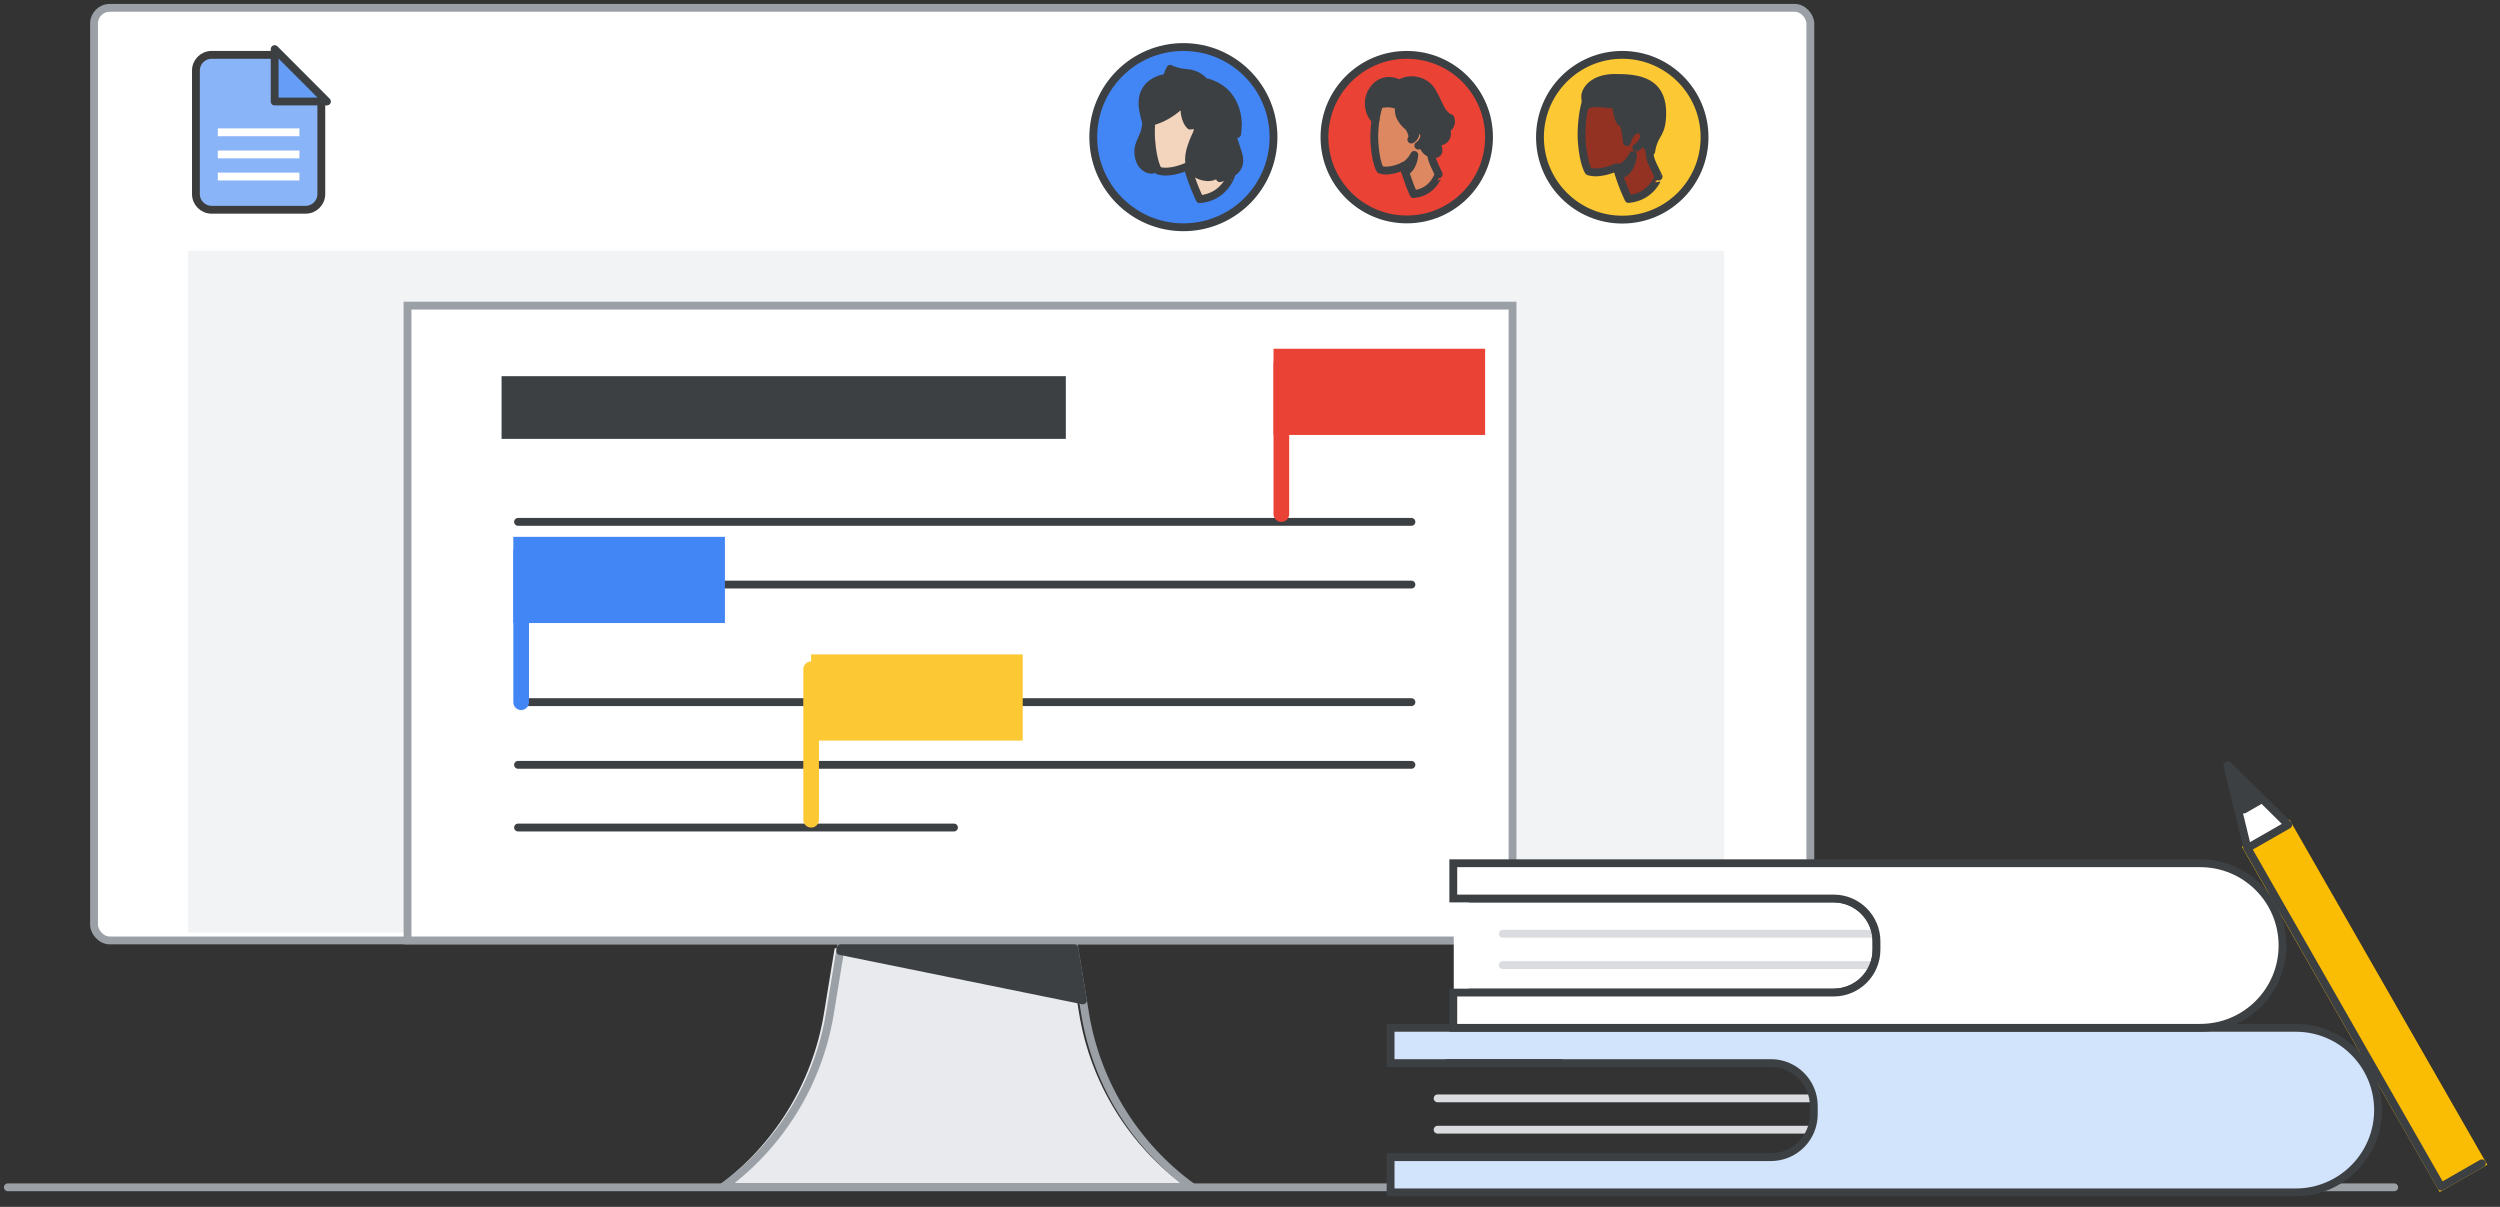 <?xml version="1.0" encoding="UTF-8"?>
<svg width="319px" height="154px" viewBox="0 0 319 154" version="1.1" xmlns="http://www.w3.org/2000/svg" xmlns:xlink="http://www.w3.org/1999/xlink" jetway-hooks="{}">
    <rect x="0" y="0" width="319" height="154" fill="#333333" stroke="none"/>
    <title>plan-with-external-clients</title>
    <g jetway-hook-id="D6780C60-E693-471C-AF31-0FCB100DD935" id="plan-with-external-clients" stroke="none" stroke-width="1" fill="none" fill-rule="evenodd">
        <rect jetway-hook-id="88485CA6-7B2A-4E81-B663-ADE02FBBA06C" id="Rectangle" stroke="#9AA0A6" fill="#FFFFFF" fill-rule="nonzero" stroke-linejoin="round" x="12" y="1" width="219" height="119" rx="2"></rect>
        <rect jetway-hook-id="CED291D6-138A-42AF-9931-2FC1BEED96CA" id="Rectangle" fill="#F1F3F4" x="24" y="32" width="196" height="87"></rect>
        <g jetway-hook-id="F459DEBB-A437-40D6-B1E3-EC7429182F56" id="Group-2" transform="translate(52, 39)">
            <g jetway-hook-id="F28A0263-4575-4566-BAE5-D52EBEBDCF33" id="Group-5">
                <rect jetway-hook-id="F8DBBB7D-AEDE-4885-9C71-D353479536CA" id="Rectangle" stroke="#9AA0A6" fill="#FFFFFF" x="0" y="0" width="141" height="81"></rect>
                <g jetway-hook-id="D14F256C-6DED-425B-AA3C-07F242062DB3" id="Group-3" transform="translate(14.1, 26.816)" stroke="#3C4043" stroke-linecap="round">
                    <line x1="0" y1="23.776" x2="114" y2="23.776" jetway-hook-id="C36E40D2-490F-4BEA-AA3D-23ABE9390E74" id="Line-2"></line>
                    <line x1="0" y1="31.776" x2="114" y2="31.776" jetway-hook-id="6272E638-B761-4BC3-9ABD-57D525201B4D" id="Line-2"></line>
                    <line x1="0" y1="0.776" x2="114" y2="0.776" jetway-hook-id="9D18380E-2DEB-4A32-B4B7-E3744E2098AE" id="Line-2"></line>
                    <line x1="0" y1="8.776" x2="114" y2="8.776" jetway-hook-id="5F38CEB6-BC90-4ABE-99F2-C0ED2626A8CB" id="Line-2"></line>
                    <line x1="0" y1="39.776" x2="55.63" y2="39.776" jetway-hook-id="1679AF67-05AF-4B64-84C1-EE9F94603F3A" id="Line-2"></line>
                </g>
            </g>
            <rect jetway-hook-id="620B2B58-3760-4179-A937-377778A30FB8" id="Rectangle" fill="#3C4043" x="12" y="9" width="72" height="8"></rect>
        </g>
        <g jetway-hook-id="6F9F24AD-1DD7-4948-B624-57C26BEFF0F9" id="Group-10" transform="translate(1, 10)">
            <g jetway-hook-id="6946F515-BA20-45C5-A683-0A05782F480D" id="Group-8-Copy" transform="translate(0, 87.634)">
                <g jetway-hook-id="17EF17FD-ABE1-46EF-AAD2-37162C9ED990" id="Group-7">
                    <g jetway-hook-id="36D2C1B2-D975-49C4-890F-5E6D09559739" id="business-tutorial-plan-mtg-copy">
                        <rect jetway-hook-id="74170AEE-3B79-4825-B3D5-0D79EACB3BF2" id="Rectangle" fill="#FFFFFF" fill-rule="nonzero" x="184.5" y="17.366" width="57" height="13"></rect>
                        <path d="M150.33,53.816 L90.5,53.816 C97.77,48.526 102.67,40.586 104.13,31.716 L105.5,23.366 L135.33,23.366 L136.7,31.716 C138.16,40.586 143.06,48.526 150.33,53.816" jetway-hook-id="11B03505-3D02-42A3-8434-9B6D1A5F0D1D" id="Fill-5" fill="#E8EAED" fill-rule="nonzero"></path>
                        <path d="M151.09,53.816 L91.26,53.816 C98.53,48.526 103.43,40.586 104.89,31.716 L106.26,23.366 L136.09,23.366 L137.46,31.716 C138.92,40.586 143.82,48.526 151.09,53.816 Z" jetway-hook-id="BBFFDFAF-DDDB-47DB-938D-A081F2B16318" id="Stroke-7" stroke="#9AA0A6"></path>
                        <polygon jetway-hook-id="E5C28BA3-AC23-4A67-AF91-A8CC0569E0DA" id="Fill-9" fill="#3C4043" fill-rule="nonzero" points="137.18 30.016 106.21 23.716 106.27 23.366 136.09 23.366 137.17 29.946"></polygon>
                        <polygon jetway-hook-id="47E6E420-B29A-4803-B894-A0EC648C186C" id="Stroke-11" stroke="#3C4043" stroke-linecap="round" stroke-linejoin="round" points="137.18 30.016 106.21 23.716 106.27 23.366 136.09 23.366 137.17 29.946"></polygon>
                        <line x1="0" y1="53.866" x2="304.5" y2="53.866" jetway-hook-id="A5E4CFD1-B281-475B-8DBE-344C7F7A1895" id="Stroke-29" stroke="#9AA0A6" stroke-linecap="round" stroke-linejoin="round"></line>
                        <polygon jetway-hook-id="D0BB7DAA-AB21-43F2-92BE-2F0A7ED6E7FC" id="Fill-3" fill="#FBBC04" fill-rule="nonzero" points="310.491 53.783 315.696 50.799 290.956 7.628 285.75 10.611"></polygon>
                        <polygon jetway-hook-id="5985A3A2-0776-42B7-87EB-6F4431089ECE" id="Stroke-4" stroke="#FBBC04" points="310.491 53.783 315.696 50.799 290.956 7.628 285.75 10.611"></polygon>
                        <path d="M290.98,7.606 L285.77,10.586 L283.22,0.066 C283.21,0.016 283.27,-0.024 283.31,0.016 L290.98,7.606 Z" jetway-hook-id="2F74AAE9-A07A-463E-8ABE-1DB03D8E983D" id="Fill-6" fill="#FFFFFF" fill-rule="nonzero"></path>
                        <path d="M290.98,7.606 L285.77,10.586 L283.22,0.066 C283.21,0.016 283.27,-0.024 283.31,0.016 L290.98,7.606 Z" jetway-hook-id="9B6838F6-29E4-4BDA-A9E0-A6DD19571E67" id="Stroke-8" stroke="#3C4043" stroke-linecap="round" stroke-linejoin="round"></path>
                        <polyline jetway-hook-id="175A8E70-514C-4FDC-B290-7DC425EF9C65" id="Stroke-14" stroke="#3C4043" stroke-linecap="round" stroke-linejoin="round" points="285.78 10.596 310.49 53.786 315.69 50.806"></polyline>
                        <line x1="182.44" y1="42.516" x2="230.44" y2="42.516" jetway-hook-id="F35CFAA0-FD6B-4CAE-81E5-9ACFB64A8391" id="Stroke-44" stroke="#DADCE0" stroke-linecap="round" stroke-linejoin="round"></line>
                        <line x1="182.44" y1="46.516" x2="230.44" y2="46.516" jetway-hook-id="AE10C558-437E-4204-BD44-85879EE5C235" id="Stroke-45" stroke="#DADCE0" stroke-linecap="round" stroke-linejoin="round"></line>
                        <path d="M302.44,44.016 C302.44,49.796 297.72,54.516 291.94,54.516 L176.44,54.516 L176.44,50.016 L224.97,50.016 C227.99,50.016 230.44,47.566 230.44,44.546 L230.44,43.486 C230.44,40.466 227.99,38.016 224.97,38.016 L176.44,38.016 L176.44,33.516 L291.94,33.516 C297.74,33.516 302.44,38.216 302.44,44.016" jetway-hook-id="5243429E-0866-450F-A2CB-5A66F706AB6F" id="Fill-46" fill="#D2E3FC" fill-rule="nonzero"></path>
                        <path d="M302.44,44.016 C302.44,49.796 297.72,54.516 291.94,54.516 L176.44,54.516 L176.44,50.016 L224.97,50.016 C227.99,50.016 230.44,47.566 230.44,44.546 L230.44,43.486 C230.44,40.466 227.99,38.016 224.97,38.016 L176.44,38.016 L176.44,33.516 L291.94,33.516 C297.74,33.516 302.44,38.216 302.44,44.016 Z" jetway-hook-id="28C063DE-D9E5-40FF-87D2-5343D7554F35" id="Stroke-47" stroke="#3C4043"></path>
                        <line x1="183.52" y1="38.016" x2="198.3" y2="38.016" jetway-hook-id="973A5BF5-C7D6-46DC-8E27-713BFA351D59" id="Stroke-50" stroke="#3C4043"></line>
                        <path d="M266.59,33.516 L184.44,33.516 L184.44,29.016 L232.97,29.016 C235.99,29.016 238.44,26.566 238.44,23.546 L238.44,22.486 C238.44,19.466 235.99,17.016 232.97,17.016 L184.44,17.016 L184.44,12.516 L266.59,12.516 L279.75,12.516 C285.55,12.516 290.25,17.216 290.25,23.016 C290.25,28.816 285.55,33.516 279.75,33.516 L266.59,33.516 Z" jetway-hook-id="3C12F41C-3D43-4766-BBDC-1912030CBF55" id="Fill-51" fill="#FFFFFF" fill-rule="nonzero"></path>
                        <line x1="190.75" y1="21.516" x2="238.335" y2="21.516" jetway-hook-id="C61345DB-D72B-41C3-85CC-E95A641F8680" id="Stroke-53" stroke="#DADCE0" stroke-linecap="round" stroke-linejoin="round"></line>
                        <line x1="190.75" y1="25.516" x2="238" y2="25.516" jetway-hook-id="B9C9690C-7586-4C0C-ACBE-19CA68220422" id="Stroke-54" stroke="#DADCE0" stroke-linecap="round" stroke-linejoin="round"></line>
                        <path d="M186.44,17.016 L232.97,17.016 C235.99,17.016 238.44,19.466 238.44,22.486 L238.44,23.546 C238.44,26.566 235.99,29.016 232.97,29.016 L186.44,29.016" jetway-hook-id="33DB2068-ACE0-4149-974E-D4CE160FCBA1" id="Stroke-57" stroke="#3C4043"></path>
                        <path d="M287.6,4.356 L285.32,5.666 L284.21,1.066 C284.2,1.046 284.23,1.026 284.25,1.046 L287.6,4.356 Z" jetway-hook-id="5D32173C-32E4-4D17-960B-82674BA26261" id="Stroke-12" stroke="#3C4043" fill="#3C4043" fill-rule="nonzero" stroke-linecap="round" stroke-linejoin="round"></path>
                    </g>
                    <path d="M266.59,33.516 L184.44,33.516 L184.44,29.016 L232.97,29.016 C235.99,29.016 238.44,26.566 238.44,23.546 L238.44,22.486 C238.44,19.466 235.99,17.016 232.97,17.016 L184.44,17.016 L184.44,12.516 L266.59,12.516 L279.75,12.516 C285.55,12.516 290.25,17.216 290.25,23.016 C290.25,28.816 285.55,33.516 279.75,33.516 L266.59,33.516 Z" jetway-hook-id="1BC2084A-C9AA-4A68-A38F-D71EA6171D37" id="Stroke-52" stroke="#3C4043" fill="#FFFFFF"></path>
                </g>
            </g>
        </g>
        <g jetway-hook-id="993E25D7-E5ED-4559-AE61-7B86442ECFE4" id="Group-42" transform="translate(25, 7)">
            <path d="M2,0 L9.959,0 L9.959,0 L16,5.469 L16,17.765 C16,18.869 15.105,19.765 14,19.765 L2,19.765 C0.895,19.765 1.3527075e-16,18.869 0,17.765 L0,2 C-8.01404565e-16,0.895 0.895,-1.91384796e-17 2,0 Z" jetway-hook-id="7C706512-F446-4E01-BBA8-AD4D2372976B" id="Rectangle" stroke="#3C3C3C" fill="#8AB4F8"></path>
            <line x1="3.294" y1="12.706" x2="12.706" y2="12.706" jetway-hook-id="1698C767-BDF8-43F1-9B1B-78F2519E62F3" id="Line-11" stroke="#FFFFFF" stroke-linecap="square"></line>
            <line x1="3.294" y1="9.882" x2="12.706" y2="9.882" jetway-hook-id="BAE4951D-CD51-4FDE-AA96-DBD5F4CAB92E" id="Line-11" stroke="#FFFFFF" stroke-linecap="square"></line>
            <line x1="3.294" y1="15.529" x2="12.706" y2="15.529" jetway-hook-id="19367920-393D-4646-A689-295B0990F96D" id="Line-11" stroke="#FFFFFF" stroke-linecap="square"></line>
            <path d="M16.726,-0.019 L10.041,6.652 L10.041,-0.019 L16.726,-0.019 Z" jetway-hook-id="D805E501-B868-49F4-AF76-9327A37AC568" id="Path-5" stroke="#3C4043" fill="#669DF6" stroke-linejoin="round" transform="translate(13.029, 2.963) rotate(-90) translate(-13.029, -2.963) "></path>
        </g>
        <g jetway-hook-id="9B4B1DA0-93D6-4796-848C-7B060F77B132" id="Group-16" transform="translate(169, 7)">
            <circle jetway-hook-id="57D220D4-9170-454F-A2E3-48C02B726F5C" id="Oval" stroke="#3C4043" fill="#EA4335" fill-rule="nonzero" cx="10.5" cy="10.5" r="10.5"></circle>
            <g jetway-hook-id="0B71C14B-38D4-4687-BA1F-EF83DAE0FDEF" id="Group-25" transform="translate(10.904, 10.5) scale(-1, 1) translate(-10.904, -10.5) translate(5.654, 3.231)">
                <g jetway-hook-id="09D6A803-FE22-449F-BAD6-B5222827DA82" id="Group-23">
                    <path d="M4.788,14.538 C4.788,14.538 5.626,12.707 6.037,10.946 C6.037,10.946 7.797,11.853 9.046,11.417 C9.046,11.417 9.589,10.615 9.77,8.086 C9.868,6.813 9.704,4.877 9.375,3.691 C9.013,2.349 7.78,1.441 5.758,1.773 C3.012,2.209 1.746,3.813 2.256,6.586 C2.848,9.882 2.535,9.882 1.582,12.01 C1.598,12.01 2.256,14.312 4.788,14.538" jetway-hook-id="24D2E3FA-3AC6-46A1-98A5-7D62A919530B" id="Fill-1" fill="#DD8861" fill-rule="nonzero"></path>
                    <path d="M4.788,14.538 C4.788,14.538 5.626,12.707 6.037,10.946 C6.037,10.946 7.797,11.853 9.046,11.417 C9.046,11.417 9.589,10.615 9.77,8.086 C9.868,6.813 9.704,4.877 9.375,3.691 C9.013,2.349 7.78,1.441 5.758,1.773 C3.012,2.209 1.746,3.813 2.256,6.586 C2.848,9.882 2.535,9.882 1.582,12.01 C1.598,12.01 2.256,14.312 4.788,14.538 Z" jetway-hook-id="FD4C3CF2-2F3A-40DE-A4B8-D7BE68929B20" id="Stroke-3" stroke="#3D4043" stroke-linecap="round" stroke-linejoin="round"></path>
                    <path d="M4.525,6.621 C4.525,6.621 4.278,6.29 3.933,6.342 C3.588,6.394 3.357,6.76 3.39,7.162 C3.407,7.563 3.768,8.121 4.179,8.347" jetway-hook-id="92A9AD95-7DDB-4DF2-8D8C-07BADA3505FB" id="Stroke-5" stroke="#3C4043" stroke-linecap="round" stroke-linejoin="round"></path>
                    <path d="M5.84,11.713 C5.84,11.713 4.837,11.26 4.689,9.533 C4.689,9.533 5.182,10.562 6.054,10.946 C6.054,10.946 6.005,11.138 5.972,11.295 C5.906,11.469 5.84,11.713 5.84,11.713" jetway-hook-id="79FE0EB4-3BD6-4F3A-9C1A-324DB3180986" id="Fill-7" fill="#3C4043" fill-rule="nonzero"></path>
                    <path d="M5.84,11.713 C5.84,11.713 4.837,11.26 4.689,9.533 C4.689,9.533 5.182,10.562 6.054,10.946 C6.054,10.946 6.005,11.138 5.972,11.295 C5.906,11.469 5.84,11.713 5.84,11.713 Z" jetway-hook-id="06F389D9-D5AF-4B37-9E9C-F76C748A153A" id="Stroke-9" stroke="#3C4043" stroke-linecap="round" stroke-linejoin="round"></path>
                    <path d="M3.686,7.894 C3.686,7.894 3.588,9.307 2.157,9.446 C1.927,9.463 1.401,9.324 1.664,8.591 C1.812,8.208 1.68,7.876 1.319,7.824 C0.924,7.754 0.233,7.284 0.628,6.255 C0.628,6.255 -0.276,5.836 0.085,4.842 C0.085,4.842 0.497,4.772 1.039,4.092 C1.401,3.621 1.713,2.697 2.404,1.476 C3.242,-0.023 5.314,-0.407 6.58,0.448 C6.58,0.448 8.389,-0.651 9.786,1.005 C11.02,2.488 10.444,4.371 9.638,5.086 C9.638,5.086 9.458,3.621 9.161,3.133 C9.161,3.133 7.896,2.645 6.596,3.325 C6.596,3.325 7.123,4.563 5.429,5.958 C5.429,5.958 4.64,7.04 5.067,7.58 C5.067,7.58 4.475,7.284 4.541,6.621 C4.541,6.621 4.377,6.342 3.949,6.342 C3.703,6.342 3.407,6.638 3.407,7.162 C3.39,7.458 3.686,7.894 3.686,7.894" jetway-hook-id="3AF2F119-0A80-4375-A807-BD0C87120EED" id="Fill-11" fill="#3C4043" fill-rule="nonzero"></path>
                    <path d="M3.686,7.894 C3.686,7.894 3.588,9.307 2.157,9.446 C1.927,9.463 1.401,9.324 1.664,8.591 C1.812,8.208 1.68,7.876 1.319,7.824 C0.924,7.754 0.233,7.284 0.628,6.255 C0.628,6.255 -0.276,5.836 0.085,4.842 C0.085,4.842 0.497,4.772 1.039,4.092 C1.401,3.621 1.713,2.697 2.404,1.476 C3.242,-0.023 5.314,-0.407 6.58,0.448 C6.58,0.448 8.389,-0.651 9.786,1.005 C11.02,2.488 10.444,4.371 9.638,5.086 C9.638,5.086 9.458,3.621 9.161,3.133 C9.161,3.133 7.896,2.645 6.596,3.325 C6.596,3.325 7.123,4.563 5.429,5.958 C5.429,5.958 4.64,7.04 5.067,7.58 C5.067,7.58 4.475,7.284 4.541,6.621 C4.541,6.621 4.377,6.342 3.949,6.342 C3.703,6.342 3.407,6.638 3.407,7.162 C3.39,7.458 3.686,7.894 3.686,7.894 Z" jetway-hook-id="8D0A83F6-3033-4AAA-B3D0-2DD35F3538AB" id="Stroke-13" stroke="#3C4043" stroke-linecap="round" stroke-linejoin="round"></path>
                </g>
            </g>
        </g>
        <g jetway-hook-id="F5288BF6-71B3-4E3B-B017-E2EF1FDEFA1F" id="Group-24" transform="translate(139.5, 6)">
            <g jetway-hook-id="C52930CF-4802-4D70-8579-F9BD19412775" id="Group-22-Copy-3" transform="translate(11.5, 11.5) scale(-1, 1) translate(-11.5, -11.5) " fill="#4285F4" stroke="#3C4043">
                <circle jetway-hook-id="A045DADC-0A3E-420D-BEA5-F3E534450DA1" id="Oval" cx="11.5" cy="11.5" r="11.5"></circle>
            </g>
            <g jetway-hook-id="D7BCFB9B-E6A6-4748-B724-090FF7DB8468" id="Group-19" transform="translate(12.192, 11.099) scale(-1, 1) translate(-12.192, -11.099) translate(5.745, 2.782)">
                <path d="M12.121,8.181 C12.314,8.747 12.894,9.69 12.894,10.486 C12.894,12.057 12.082,12.769 11.328,12.874 C11.019,12.916 10.439,12.727 10.362,12.057 C10.285,11.386 10.208,4.83 10.208,4.83 L11.638,4.83 C11.676,4.851 11.811,7.197 12.121,8.181" jetway-hook-id="70501A8F-373C-4870-B998-FD8DF085777E" id="Fill-1" fill="#3C4043"></path>
                <path d="M12.121,8.181 C12.314,8.747 12.894,9.69 12.894,10.486 C12.894,12.057 12.082,12.769 11.328,12.874 C11.019,12.916 10.439,12.727 10.362,12.057 C10.285,11.386 10.208,4.83 10.208,4.83 L11.638,4.83 C11.676,4.851 11.811,7.197 12.121,8.181 Z" jetway-hook-id="20DFB9C3-DFA5-48CB-97F8-0A20D8798761" id="Stroke-3" stroke="#3D4043" stroke-linecap="round" stroke-linejoin="round"></path>
                <path d="M5.058,16.636 C5.058,16.636 6.099,14.492 6.61,12.43 C6.61,12.43 8.796,13.491 10.348,12.981 C10.348,12.981 11.022,12.042 11.247,9.081 C11.369,7.591 11.165,5.324 10.756,3.936 C10.307,2.364 8.775,1.302 6.263,1.69 C2.851,2.201 1.279,4.079 1.912,7.325 C2.647,11.184 2.259,11.184 1.074,13.675 C1.095,13.675 1.932,16.37 5.058,16.636" jetway-hook-id="93FC71A4-352C-4605-B967-27F8EAFFB807" id="Fill-5" fill="#F3D4BD"></path>
                <path d="M5.058,16.636 C5.058,16.636 6.099,14.492 6.61,12.43 C6.61,12.43 8.796,13.491 10.348,12.981 C10.348,12.981 11.022,12.042 11.247,9.081 C11.369,7.591 11.165,5.324 10.756,3.936 C10.307,2.364 8.775,1.302 6.263,1.69 C2.851,2.201 1.279,4.079 1.912,7.325 C2.647,11.184 2.259,11.184 1.074,13.675 C1.095,13.675 1.932,16.37 5.058,16.636 Z" jetway-hook-id="4698AAB2-BD15-4557-A2DC-04AB59833BFE" id="Stroke-7" stroke="#3D4043" stroke-linecap="round" stroke-linejoin="round"></path>
                <path d="M4.298,7.356 C4.298,7.356 4.065,6.914 3.739,6.984 C3.413,7.054 3.195,7.542 3.226,8.077 C3.242,8.612 3.583,9.357 3.972,9.659" jetway-hook-id="A4D99C3A-8407-461E-8AF1-3F023027EFC6" id="Stroke-9" stroke="#3C4043" stroke-linecap="round" stroke-linejoin="round"></path>
                <path d="M6.194,13.416 C6.194,13.416 5.01,12.858 4.835,10.733 C4.835,10.733 5.418,11.999 6.447,12.471 C6.447,12.471 6.389,12.707 6.35,12.901 C6.272,13.137 6.194,13.416 6.194,13.416" jetway-hook-id="D7318547-4BE1-475A-8DD4-1A637B77AE7C" id="Fill-11" fill="#3C4043"></path>
                <path d="M6.194,13.416 C6.194,13.416 5.01,12.858 4.835,10.733 C4.835,10.733 5.418,11.999 6.447,12.471 C6.447,12.471 6.389,12.707 6.35,12.901 C6.272,13.137 6.194,13.416 6.194,13.416 Z" jetway-hook-id="40B97BBE-8224-4496-83A4-11FD6B769FA3" id="Stroke-13" stroke="#3C4043" stroke-linecap="round" stroke-linejoin="round"></path>
                <path d="M6.276,7.244 C6.276,7.244 5.721,7.203 5.343,7.017 C5.343,7.017 5.165,7.655 5.463,8.314 C5.82,9.116 7.507,12.43 5.324,13.479 C5.324,13.479 3.358,14.59 2.346,12.841 C2.346,12.841 2.207,13.623 2.485,13.952 C2.485,13.952 1.373,13.685 0.738,13.15 C0.381,12.841 -0.294,12.286 0.142,10.845 C0.321,10.228 1.055,8.067 1.055,8.067 C1.055,8.067 0.5,8.293 0.281,8.314 C0.281,8.314 0.182,7.429 0.182,7.12 C0.202,6.009 0.48,4.322 1.81,3.005 C2.445,2.387 3.497,1.811 4.45,1.667 C4.45,1.667 5.125,0.659 6.713,0.535 C8.123,0.432 8.817,0 8.817,0 C8.817,0 9.214,0.72 9.195,1.132 C9.195,1.132 12.887,1.379 12.291,5.186 C12.212,5.68 12.053,6.338 11.855,6.914 C11.855,6.914 10.703,6.647 10.028,6.338 C9.135,5.927 7.745,5.124 7.031,3.951 C7.051,4.033 7.209,6.379 6.276,7.244" jetway-hook-id="AD230942-FEFF-480D-BB59-DF7130EDB8B7" id="Fill-15" fill="#3C4043"></path>
                <path d="M6.276,7.244 C6.276,7.244 5.721,7.203 5.343,7.017 C5.343,7.017 5.165,7.655 5.463,8.314 C5.82,9.116 7.507,12.43 5.324,13.479 C5.324,13.479 3.358,14.59 2.346,12.841 C2.346,12.841 2.207,13.623 2.485,13.952 C2.485,13.952 1.373,13.685 0.738,13.15 C0.381,12.841 -0.294,12.286 0.142,10.845 C0.321,10.228 1.055,8.067 1.055,8.067 C1.055,8.067 0.5,8.293 0.281,8.314 C0.281,8.314 0.182,7.429 0.182,7.12 C0.202,6.009 0.48,4.322 1.81,3.005 C2.445,2.387 3.497,1.811 4.45,1.667 C4.45,1.667 5.125,0.659 6.713,0.535 C8.123,0.432 8.817,0 8.817,0 C8.817,0 9.214,0.72 9.195,1.132 C9.195,1.132 12.887,1.379 12.291,5.186 C12.212,5.68 12.053,6.338 11.855,6.914 C11.855,6.914 10.703,6.647 10.028,6.338 C9.135,5.927 7.745,5.124 7.031,3.951 C7.051,4.033 7.209,6.379 6.276,7.244 Z" jetway-hook-id="67E0054D-93FC-4C3D-83DA-9721146B9A65" id="Stroke-17" stroke="#3D4043" stroke-linecap="round" stroke-linejoin="round"></path>
            </g>
        </g>
        <g jetway-hook-id="ECEBFB9F-7026-4957-BD16-6284DC3BC4C2" id="Group-18" transform="translate(207, 17.512) scale(-1, 1) translate(-207, -17.512) translate(196.5, 7)">
            <g jetway-hook-id="D8D94A16-E2E5-4F70-9635-93C1114489D5" id="Group-22" fill="#FCC934" stroke="#3C4043">
                <ellipse jetway-hook-id="68092D3C-1054-4F6F-BE5D-67D7996E061C" id="Oval" cx="10.5" cy="10.512" rx="10.5" ry="10.512"></ellipse>
            </g>
            <g jetway-hook-id="819EF9F5-331B-46AC-84E8-AADDCB06C215" id="Group-17" transform="translate(5.396, 2.943)">
                <path d="M4.305,15.451 C4.305,15.451 5.309,13.381 5.8,11.388 C5.8,11.388 7.906,12.414 9.401,11.921 C9.401,11.921 10.051,11.014 10.267,8.154 C10.385,6.714 10.188,4.525 9.795,3.184 C9.362,1.665 7.886,0.639 5.466,1.014 C2.18,1.507 0.665,3.322 1.275,6.458 C1.983,10.185 1.609,10.185 0.468,12.592 C0.488,12.572 1.295,15.175 4.305,15.451" jetway-hook-id="F7AA421C-5846-46FC-AB74-1C4AFF6C3D55" id="Fill-1" fill="#933222"></path>
                <path d="M4.305,15.451 C4.305,15.451 5.309,13.381 5.8,11.388 C5.8,11.388 7.906,12.414 9.401,11.921 C9.401,11.921 10.051,11.014 10.267,8.154 C10.385,6.714 10.188,4.525 9.795,3.184 C9.362,1.665 7.886,0.639 5.466,1.014 C2.18,1.507 0.665,3.322 1.275,6.458 C1.983,10.185 1.609,10.185 0.468,12.592 C0.488,12.572 1.295,15.175 4.305,15.451 Z" jetway-hook-id="D35A7DC3-BBFE-460A-AECB-FF2BEAB90D64" id="Stroke-3" stroke="#3D4043" stroke-linecap="round" stroke-linejoin="round"></path>
                <path d="M4.93,12.174 C4.93,12.174 3.898,11.687 3.746,9.833 C3.746,9.833 4.254,10.938 5.15,11.35 C5.15,11.35 5.1,11.556 5.066,11.724 C4.998,11.912 4.93,12.174 4.93,12.174" jetway-hook-id="F057CEA4-803B-420B-9D09-91AB0D92CA34" id="Fill-5" fill="#3C4043"></path>
                <path d="M4.93,12.174 C4.93,12.174 3.898,11.687 3.746,9.833 C3.746,9.833 4.254,10.938 5.15,11.35 C5.15,11.35 5.1,11.556 5.066,11.724 C4.998,11.912 4.93,12.174 4.93,12.174 Z" jetway-hook-id="15AB56D4-BEED-4168-9F1F-98A42CE3E086" id="Stroke-7" stroke="#3C4043" stroke-linecap="round" stroke-linejoin="round"></path>
                <path d="M1.406,9.365 C1.406,9.365 2.393,8.252 2.59,7.706 C2.748,7.322 3.379,6.998 3.715,6.877 C3.833,6.836 3.952,6.877 3.991,6.998 C4.149,7.322 4.425,7.949 4.504,8.191 C4.504,8.191 4.741,6.331 4.84,6.088 C4.939,5.845 5.452,5.724 5.649,4.875 C5.846,4.025 5.886,3.358 5.886,3.358 C5.886,3.358 6.241,3.398 7.129,3.317 C7.997,3.216 9.28,3.094 9.596,3.499 C9.596,3.499 9.833,3.074 9.833,2.366 C9.833,1.577 8.842,0 6.06,0 C3.277,0 -0.449,0.202 0.044,5.36 C0.238,7.383 1.071,7.18 1.406,9.365" jetway-hook-id="4CB9370F-EF62-4062-84A2-DAEAC7C56BF9" id="Fill-9" fill="#3C4043"></path>
                <path d="M1.406,9.365 C1.406,9.365 2.393,8.252 2.59,7.706 C2.748,7.322 3.379,6.998 3.715,6.877 C3.833,6.836 3.952,6.877 3.991,6.998 C4.149,7.322 4.425,7.949 4.504,8.191 C4.504,8.191 4.741,6.331 4.84,6.088 C4.939,5.845 5.452,5.724 5.649,4.875 C5.846,4.025 5.886,3.358 5.886,3.358 C5.886,3.358 6.241,3.398 7.129,3.317 C7.997,3.216 9.28,3.094 9.596,3.499 C9.596,3.499 9.833,3.074 9.833,2.366 C9.833,1.577 8.842,0 6.06,0 C3.277,0 -0.449,0.202 0.044,5.36 C0.238,7.383 1.071,7.18 1.406,9.365 Z" jetway-hook-id="E43E96C1-07E4-4FF3-881A-A46C6A46E3FF" id="Stroke-11" stroke="#3C4043" stroke-linecap="round" stroke-linejoin="round"></path>
                <g jetway-hook-id="7F786184-D529-40F5-918D-F6BC20614D73" id="Group-16" transform="translate(2.341, 6.555)">
                    <path d="M1.405,0.331 C1.405,0.331 1.1,-0.054 0.674,0.007 C0.248,0.067 -0.037,0.494 0.004,0.961 C0.024,1.428 0.471,2.077 0.978,2.341" jetway-hook-id="4A66E79A-B646-4CAB-8BD4-DF50288E11F9" id="Fill-13" fill="#933222"></path>
                    <path d="M1.405,0.331 C1.405,0.331 1.1,-0.054 0.674,0.007 C0.248,0.067 -0.037,0.494 0.004,0.961 C0.024,1.428 0.471,2.077 0.978,2.341" jetway-hook-id="968CC25B-CD05-49E9-9B49-B86AF4DD5BA5" id="Stroke-15" stroke="#3D4043" stroke-linecap="round" stroke-linejoin="round"></path>
                </g>
            </g>
        </g>
        <g jetway-hook-id="168C5E95-9F70-4D90-84EA-A59A5A72BF49" id="Group" transform="translate(162.98, 45)" stroke="#EA4335">
            <rect jetway-hook-id="A0DCF002-C01E-4AAA-92F2-80DCE4338F81" id="Rectangle" fill="#EA4335" x="0.02" y="-2.27373675e-13" width="26" height="10"></rect>
            <line x1="0.52" y1="1.4" x2="0.52" y2="20.6" jetway-hook-id="9E3D08F9-AAEA-4CC7-9B67-8EC4D9D3EC87" id="Line" stroke-width="2" stroke-linecap="round"></line>
        </g>
        <g jetway-hook-id="F2738491-3640-4285-9E48-9F756DF2439B" id="Group" transform="translate(66, 68.638)" stroke="#4285F4">
            <rect jetway-hook-id="BC20F345-E5C3-4D06-B8D8-2CE41BA81164" id="Rectangle" fill="#4285F4" x="0" y="0.362" width="26" height="10"></rect>
            <line x1="0.5" y1="1.762" x2="0.5" y2="20.962" jetway-hook-id="C217B9B2-A745-49E7-B92B-1DD76BE5E342" id="Line" stroke-width="2" stroke-linecap="round"></line>
        </g>
        <g jetway-hook-id="E43AFBD8-045B-45FD-9F1F-7A9DAEC2FEFE" id="Group" transform="translate(103.224, 84.052)" stroke="#FCC934">
            <rect jetway-hook-id="8B1409D6-9297-43FA-9F36-61DA7623B45E" id="Rectangle" fill="#FCC934" x="0.776" y="-0.052" width="26" height="10"></rect>
            <line x1="0.276" y1="1.348" x2="0.276" y2="20.548" jetway-hook-id="047233B7-24A4-4290-AD66-611CFAFF0EB6" id="Line" stroke-width="2" stroke-linecap="round"></line>
        </g>
    </g>
</svg>